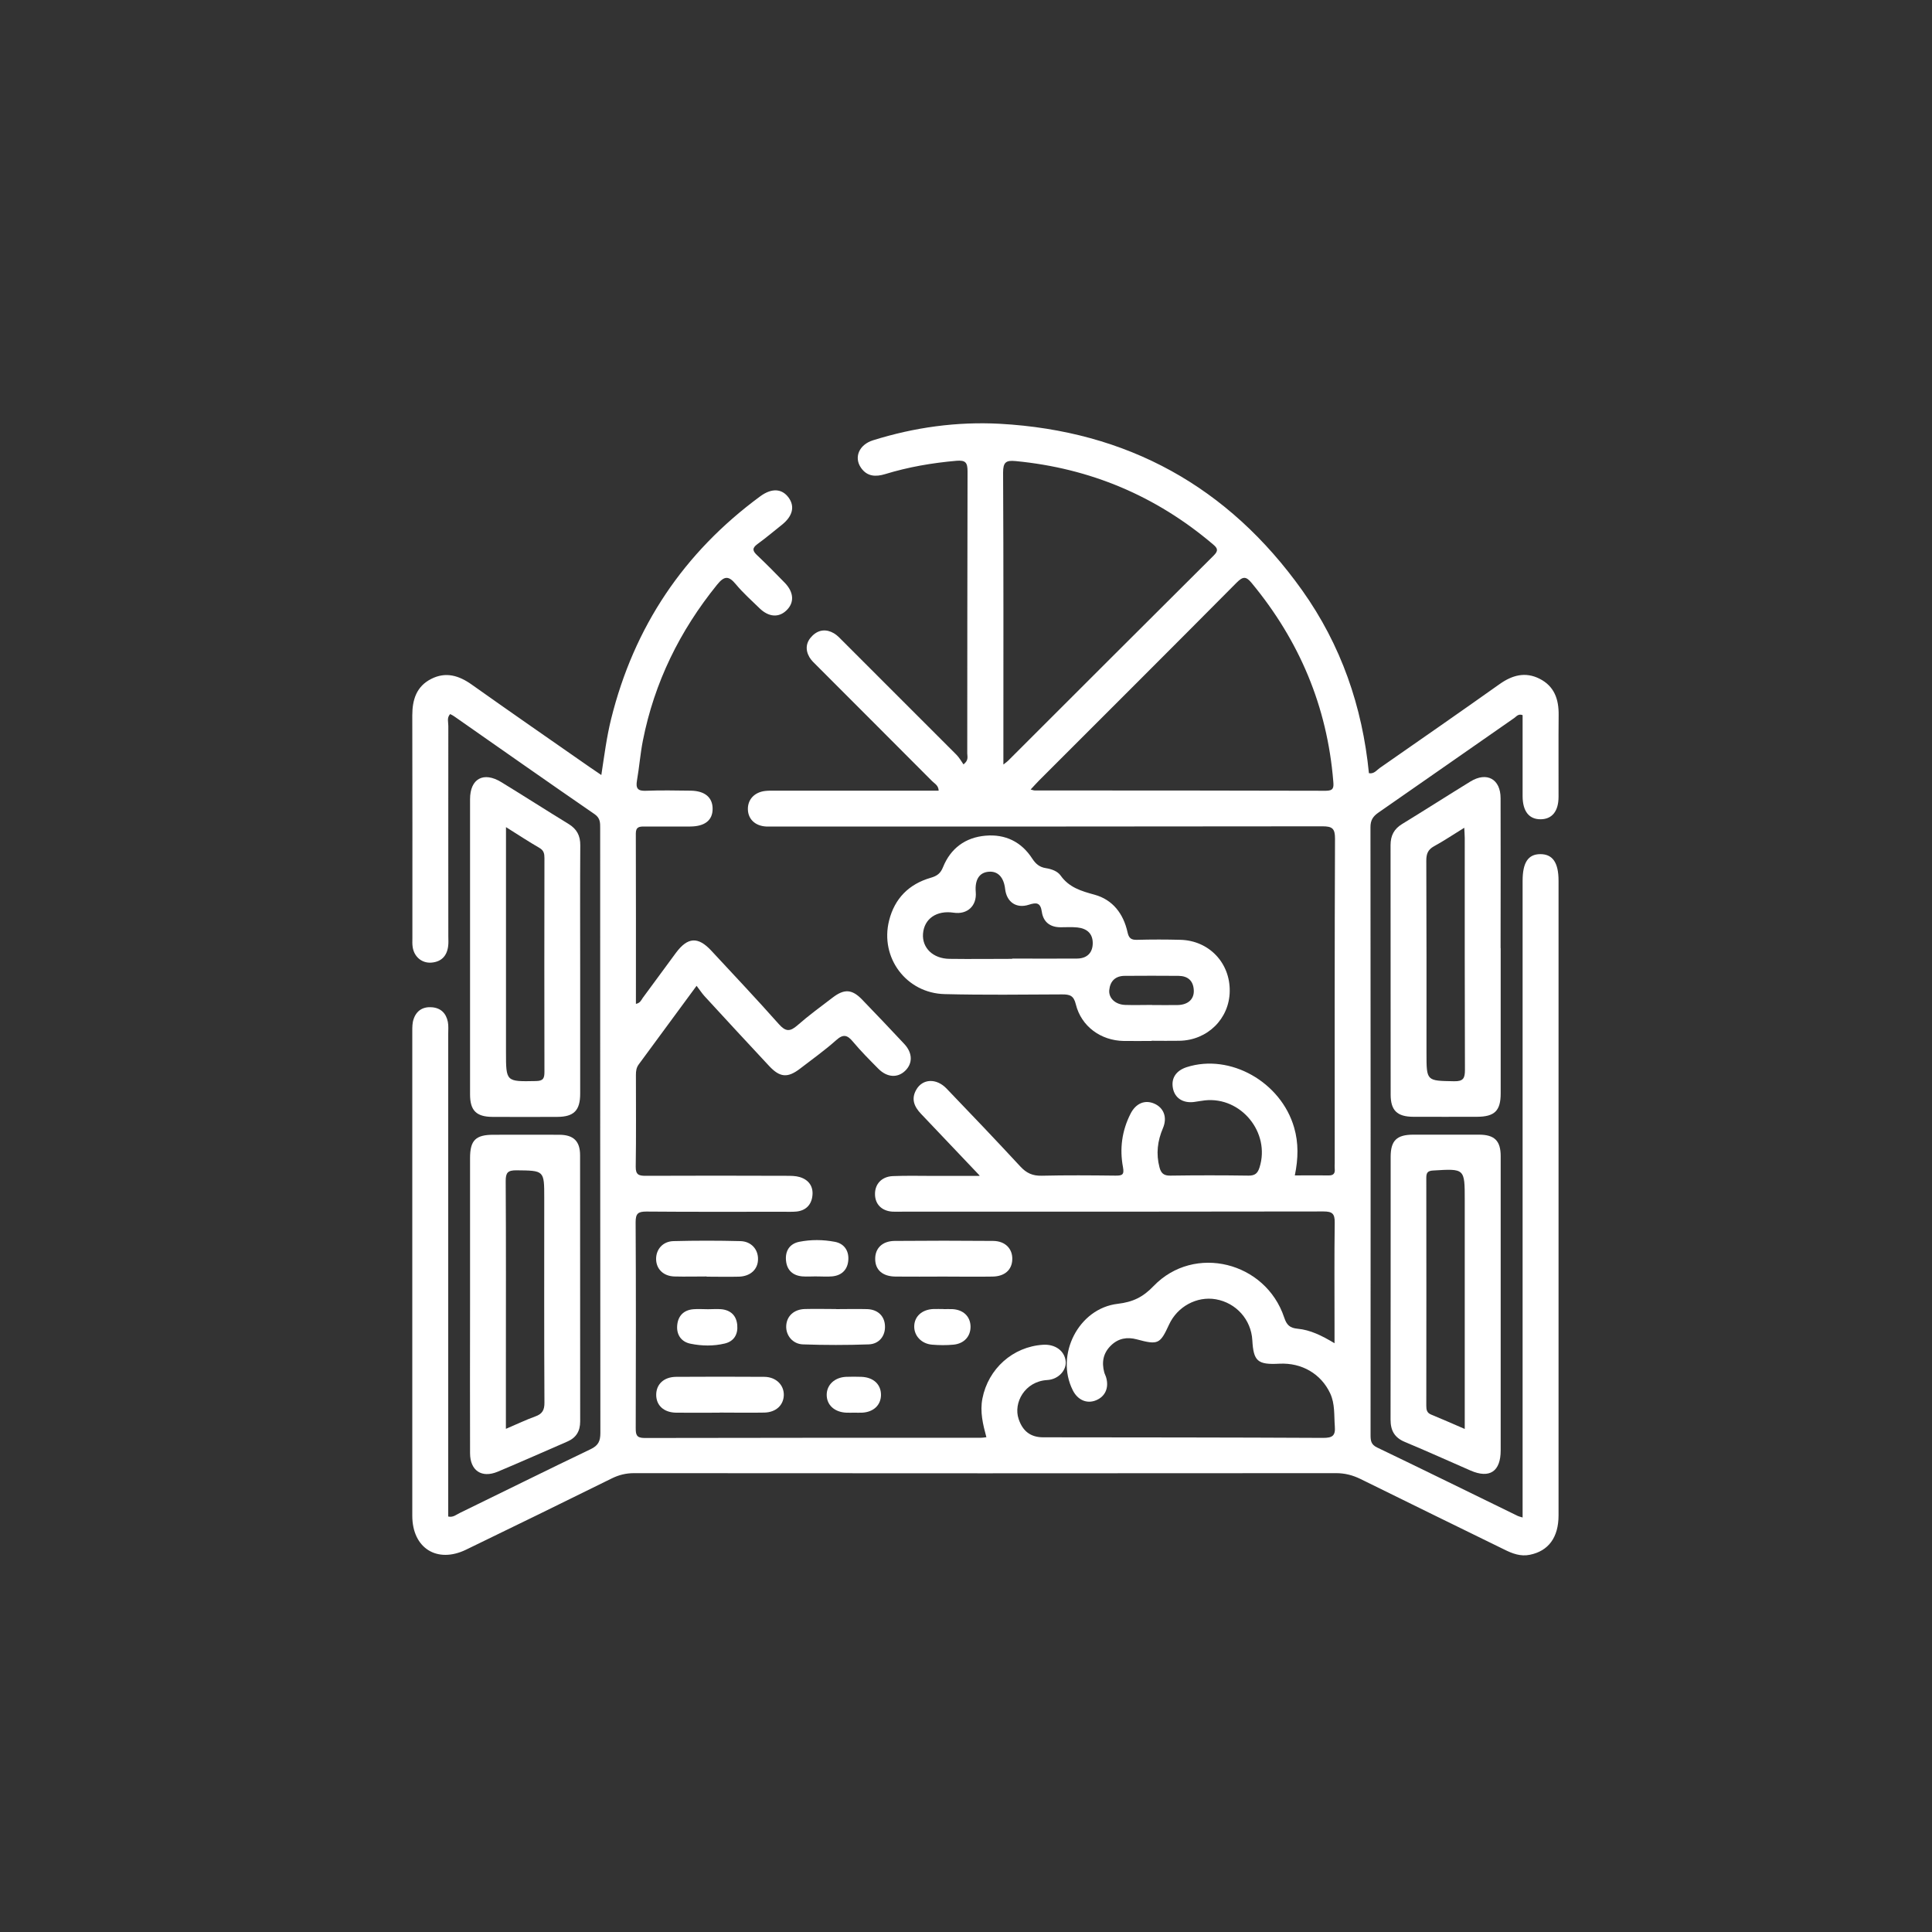 <?xml version="1.0" encoding="UTF-8"?><svg id="Warstwa_1" xmlns="http://www.w3.org/2000/svg" viewBox="0 0 200 200"><rect x="0" y="0" width="200" height="200" fill="#333333" stroke="none"/><defs><style>.cls-1{fill:#fff;}</style></defs><path class="cls-1" d="M101.4,121.68c-2.17-2.29-4.11-4.33-6.05-6.37-.71-.74-1.05-1.54-.5-2.5.65-1.15,2.08-1.22,3.13-.13,2.57,2.67,5.13,5.36,7.65,8.08.63.68,1.26.97,2.2.95,2.55-.06,5.1-.04,7.65-.01.68,0,.92-.07.77-.88-.36-1.9-.11-3.77.78-5.52.55-1.09,1.49-1.48,2.47-1.05.97.43,1.36,1.42.89,2.53-.57,1.33-.73,2.66-.36,4.06.16.62.45.87,1.12.86,2.7-.04,5.41-.04,8.11,0,.67,0,.94-.25,1.13-.86,1.13-3.59-1.91-7.33-5.66-6.93-.38.04-.76.12-1.15.17-1.14.13-1.97-.42-2.16-1.43-.2-1.03.32-1.82,1.43-2.18,4.49-1.44,9.76,1.53,11.12,6.26.46,1.59.43,3.2.07,4.95,1.19,0,2.34-.02,3.49,0,.52.01.69-.22.64-.69-.02-.19,0-.39,0-.58,0-11.2-.02-22.4.03-33.6,0-1.04-.28-1.27-1.29-1.27-18.81.03-37.63.02-56.44.02-.39,0-.77.01-1.16,0-1.13-.06-1.87-.76-1.89-1.78-.02-1.01.67-1.77,1.79-1.9.34-.04.69-.03,1.04-.03,5.22,0,10.43,0,15.65,0,.41,0,.83,0,1.27,0-.02-.55-.42-.73-.67-.98-3.98-4-7.97-7.98-11.95-11.97-.27-.27-.57-.54-.76-.87-.46-.8-.35-1.58.31-2.22.65-.64,1.45-.71,2.23-.25.36.21.65.54.95.84,3.91,3.9,7.82,7.81,11.72,11.72.3.3.51.68.74,1.01.56-.44.39-.81.39-1.13.01-9.73,0-19.47.03-29.2,0-.91-.2-1.18-1.15-1.1-2.51.22-4.97.64-7.38,1.38-.96.29-1.85.27-2.49-.64-.77-1.09-.21-2.41,1.23-2.86,4.28-1.34,8.67-1.95,13.14-1.71,13.18.73,23.64,6.5,31.29,17.24,4.02,5.65,6.23,12.02,6.91,18.93.52.1.79-.3,1.11-.53,4.15-2.89,8.3-5.77,12.43-8.7,1.3-.92,2.65-1.29,4.12-.55,1.53.77,2,2.12,1.98,3.76-.03,2.82,0,5.64-.01,8.46,0,1.49-.66,2.31-1.83,2.33-1.21.02-1.88-.81-1.89-2.37,0-2.81,0-5.62,0-8.41-.45-.17-.64.14-.87.3-4.69,3.26-9.37,6.54-14.07,9.8-.56.39-.81.79-.81,1.5.02,20.97.02,41.94.01,62.92,0,.57.04.99.67,1.29,4.87,2.34,9.71,4.72,14.57,7.09.1.05.21.07.5.16v-1.36c0-21.51,0-43.03,0-64.54,0-1.9.57-2.77,1.84-2.77,1.27,0,1.88.88,1.88,2.75,0,21.9,0,43.8,0,65.7,0,2.28-1.04,3.69-2.97,4.08-.97.2-1.82-.13-2.66-.55-4.95-2.43-9.91-4.84-14.86-7.29-.82-.4-1.62-.61-2.54-.61-24.22.02-48.44.02-72.67,0-.84,0-1.57.18-2.32.55-5.01,2.48-10.04,4.93-15.07,7.37-3.01,1.46-5.57-.16-5.57-3.51,0-16.72,0-33.45,0-50.17,0-.42,0-.86.14-1.25.29-.87.96-1.29,1.88-1.22.93.07,1.48.62,1.66,1.51.08.41.04.85.04,1.27,0,16.18,0,32.37,0,48.55v1.39c.52.12.85-.21,1.22-.38,4.51-2.19,9-4.43,13.52-6.59.8-.38,1.01-.84,1.01-1.68-.02-20.86-.02-41.71-.02-62.57,0-.57.03-1.07-.58-1.49-4.87-3.35-9.7-6.75-14.54-10.13-.12-.09-.26-.15-.41-.23-.36.38-.19.82-.19,1.22-.01,7.26,0,14.52,0,21.78,0,.35.03.7-.02,1.04-.13,1.01-.71,1.61-1.74,1.69-.98.07-1.78-.6-1.93-1.61-.05-.3-.03-.62-.03-.93,0-7.69.01-15.37-.01-23.06,0-1.63.44-3,1.96-3.77,1.51-.77,2.88-.35,4.21.6,4.03,2.86,8.09,5.67,12.15,8.5.37.26.75.51,1.25.85.31-2.04.55-3.93,1.01-5.79,2.37-9.56,7.52-17.24,15.45-23.07,1.19-.87,2.25-.8,2.94.16.65.91.4,1.91-.7,2.79-.84.67-1.67,1.37-2.55,2.01-.57.42-.49.71-.02,1.15.98.93,1.93,1.89,2.87,2.86.95.99.99,2.07.15,2.86-.8.76-1.83.68-2.77-.23-.83-.81-1.7-1.58-2.44-2.47-.73-.88-1.18-.94-1.96.03-3.86,4.77-6.49,10.11-7.68,16.14-.27,1.36-.37,2.75-.61,4.12-.14.8.06,1.11.92,1.07,1.54-.06,3.09-.03,4.64-.01,1.48.02,2.28.71,2.27,1.9-.01,1.17-.81,1.8-2.32,1.81-1.58,0-3.17.01-4.75,0-.51,0-.88.03-.88.72.02,5.86.01,11.72.01,17.64.44-.08.55-.39.71-.62,1.15-1.55,2.28-3.11,3.43-4.66,1.22-1.64,2.29-1.71,3.67-.22,2.34,2.52,4.7,5.02,6.98,7.59.7.79,1.15.81,1.92.14,1.16-1.02,2.41-1.93,3.64-2.87,1.21-.93,2.01-.89,3.05.18,1.48,1.53,2.94,3.07,4.39,4.62.87.94.87,2.02.07,2.78-.79.75-1.87.68-2.77-.23-.9-.91-1.8-1.81-2.62-2.79-.58-.7-1-.83-1.74-.16-1.18,1.05-2.47,1.97-3.73,2.94-1.29.99-2.09.93-3.21-.27-2.24-2.4-4.47-4.81-6.69-7.23-.28-.31-.51-.67-.82-1.07-2.1,2.85-4.04,5.5-5.99,8.14-.25.34-.29.69-.29,1.09,0,3.17.03,6.33-.02,9.5-.01.81.3.94,1.01.94,4.87-.02,9.74-.02,14.6,0,.46,0,.94,0,1.37.13.93.28,1.42.97,1.31,1.93-.1.94-.68,1.54-1.66,1.64-.46.04-.93.02-1.39.02-4.71,0-9.43.02-14.14-.02-.85,0-1.11.2-1.11,1.09.04,7.11.03,14.21.01,21.32,0,.67.06,1.03.91,1.03,11.59-.03,23.18-.02,34.77-.02.19,0,.38-.03.62-.06-.36-1.34-.68-2.63-.41-4.01.6-3.07,3.14-5.36,6.27-5.56,1.27-.08,2.24.63,2.35,1.72.09.9-.73,1.86-1.9,1.93-2.34.13-3.54,2.37-2.97,4.04.42,1.25,1.23,1.89,2.55,1.89,9.66.01,19.32.01,28.97.06.96,0,1.29-.22,1.21-1.2-.09-1.15.03-2.31-.48-3.41-.94-2.01-2.93-3.19-5.26-3.07-2.25.12-2.68-.25-2.8-2.43-.12-2.13-1.67-3.87-3.78-4.24-1.96-.34-3.98.75-4.84,2.62-.93,2.03-1.14,2.12-3.34,1.53-1-.27-1.92-.11-2.68.64-.8.78-.97,1.72-.69,2.77.05.19.15.36.2.54.31,1.08-.11,1.99-1.08,2.37-.94.37-1.88-.05-2.38-1.06-1.83-3.64.59-8.47,4.66-8.94,1.58-.19,2.61-.69,3.72-1.85,4.2-4.35,11.59-2.51,13.51,3.27.26.78.58,1.08,1.39,1.16,1.31.12,2.5.71,3.82,1.5,0-.71,0-1.27,0-1.83,0-3.55-.03-7.11.02-10.66.01-.93-.26-1.15-1.16-1.15-14.49.03-28.97.02-43.46.02-.39,0-.77.02-1.16,0-1.13-.07-1.82-.79-1.81-1.84,0-1.03.7-1.79,1.84-1.84,1.43-.06,2.86-.02,4.29-.02,1.46,0,2.91,0,4.68,0ZM103.86,79.15c.27-.21.39-.29.49-.39,7.1-7.09,14.19-14.19,21.3-21.26.5-.5.4-.75-.08-1.15-5.91-5.02-12.72-7.88-20.44-8.62-1-.1-1.29.13-1.29,1.19.05,9.68.03,19.37.03,29.05,0,.33,0,.66,0,1.19ZM106.69,81.73c.27.07.34.1.42.1,10.04,0,20.08,0,30.13.03.8,0,.84-.31.78-.98-.63-7.75-3.51-14.56-8.45-20.53-.59-.72-.91-.68-1.55-.04-6.8,6.85-13.64,13.67-20.47,20.5-.26.26-.51.55-.86.92Z"/><path class="cls-1" d="M119.21,107.76c-.96,0-1.93.01-2.89,0-2.36-.04-4.39-1.51-4.95-3.79-.22-.92-.63-1.03-1.42-1.03-4.05.02-8.1.07-12.15-.03-3.98-.09-6.73-3.78-5.76-7.62.57-2.28,2.05-3.77,4.3-4.42.66-.19,1.02-.45,1.28-1.1.79-1.96,2.32-3.08,4.4-3.26,2.04-.18,3.71.63,4.83,2.36.37.57.77.9,1.42,1,.58.09,1.2.31,1.52.76.88,1.24,2.13,1.61,3.52,1.99,1.89.52,2.99,1.98,3.41,3.88.13.6.36.81.98.79,1.5-.04,3.01-.04,4.51,0,2.95.08,5.14,2.39,5.09,5.33-.04,2.84-2.3,5.07-5.2,5.12-.96.02-1.93,0-2.89,0ZM104.78,99.23s0,0,0,0c2.24,0,4.48.02,6.72,0,1-.01,1.61-.57,1.62-1.58.01-1.02-.62-1.54-1.59-1.64-.57-.06-1.16-.02-1.74-.02-1.09,0-1.79-.55-1.94-1.6-.14-.96-.55-.99-1.35-.73-1.3.42-2.3-.29-2.45-1.64-.14-1.21-.75-1.85-1.68-1.78-.99.07-1.47.82-1.36,2.11.12,1.42-.87,2.35-2.3,2.13-1.75-.26-3.04.62-3.16,2.18-.11,1.46,1.03,2.58,2.74,2.6,2.16.03,4.33,0,6.49,0ZM119.27,104.04c.89,0,1.78.02,2.67,0,1.06-.03,1.69-.62,1.64-1.54-.05-.98-.62-1.47-1.58-1.48-1.85-.02-3.71-.01-5.56,0-.97,0-1.52.54-1.61,1.47-.08.85.65,1.51,1.66,1.54.93.03,1.85,0,2.78,0Z"/><path class="cls-1" d="M48.66,135.04c0-5.05,0-10.11,0-15.16,0-1.84.58-2.41,2.42-2.41,2.28,0,4.55-.01,6.83,0,1.46.01,2.14.66,2.14,2.12.01,9.18,0,18.37.01,27.55,0,1.01-.41,1.69-1.33,2.09-2.4,1.04-4.8,2.11-7.21,3.12-1.66.69-2.85-.11-2.86-1.9-.02-5.13,0-10.26,0-15.4ZM52.38,147.91c1.13-.48,2.06-.93,3.03-1.28.73-.26.96-.66.95-1.45-.04-7.06-.02-14.12-.02-21.18,0-2.85,0-2.82-2.9-2.85-.87,0-1.09.24-1.09,1.1.04,6.44.02,12.89.02,19.33,0,2.04,0,4.09,0,6.32Z"/><path class="cls-1" d="M155.35,135.09c0,5.02,0,10.03,0,15.05,0,2.19-1.14,2.95-3.12,2.09-2.26-.98-4.51-2.01-6.78-2.95-1.08-.45-1.5-1.17-1.5-2.32.02-9.07,0-18.14.01-27.2,0-1.68.62-2.29,2.31-2.3,2.28,0,4.55,0,6.83,0,1.61,0,2.25.63,2.25,2.23,0,5.13,0,10.26,0,15.4ZM151.63,147.91c0-.61,0-1.04,0-1.46v-22.22c0-3.28,0-3.26-3.26-3.06-.56.03-.72.21-.72.75.01,7.87.01,15.74,0,23.61,0,.42.06.73.51.91,1.1.45,2.18.93,3.46,1.48Z"/><path class="cls-1" d="M60.06,100.48c0,4.25,0,8.49,0,12.74,0,1.73-.65,2.39-2.36,2.4-2.24.01-4.48.01-6.72,0-1.67-.01-2.32-.66-2.32-2.32,0-10.19,0-20.38,0-30.57,0-2.13,1.4-2.89,3.24-1.76,2.34,1.43,4.64,2.91,6.98,4.34.84.52,1.2,1.21,1.19,2.2-.03,4.32-.01,8.65-.01,12.97ZM52.38,85.64v1.48c0,7.26,0,14.52,0,21.78,0,3.1,0,3.07,3.1,3.01.76-.01.88-.29.88-.95-.02-7.38-.01-14.75,0-22.13,0-.45-.06-.79-.51-1.05-1.1-.64-2.16-1.33-3.46-2.15Z"/><path class="cls-1" d="M155.35,98.14c0,5.02,0,10.04,0,15.05,0,1.8-.63,2.41-2.45,2.42-2.2,0-4.4.01-6.6,0-1.67-.01-2.34-.66-2.34-2.3,0-8.61,0-17.22-.01-25.82,0-.99.36-1.68,1.2-2.19,2.37-1.45,4.71-2.95,7.07-4.4,1.7-1.04,3.12-.25,3.12,1.73.02,5.17,0,10.35,0,15.52ZM151.58,85.69c-1.17.72-2.13,1.37-3.14,1.92-.63.35-.79.79-.79,1.49.03,6.64.02,13.29.02,19.93,0,2.9,0,2.85,2.86,2.9.97.02,1.12-.33,1.12-1.19-.03-7.99-.02-15.99-.02-23.99,0-.3-.03-.59-.05-1.07Z"/><path class="cls-1" d="M97.67,132.15c-1.66,0-3.32.02-4.98,0-1.33-.02-2.08-.69-2.09-1.8-.02-1.12.73-1.88,2.02-1.89,3.4-.03,6.8-.03,10.19,0,1.27.01,2.03.83,1.98,1.94-.04,1.06-.79,1.73-2.03,1.75-1.7.03-3.4,0-5.1,0Z"/><path class="cls-1" d="M74.49,146.24c-1.5,0-3,.02-4.5,0-1.27-.02-2.06-.75-2.06-1.85,0-1.09.79-1.85,2.06-1.86,3.04-.02,6.08-.02,9.13,0,1.22.01,2.05.85,2.02,1.91-.04,1.04-.82,1.76-2.01,1.79-1.54.03-3.08,0-4.62,0Z"/><path class="cls-1" d="M73.15,132.14c-1.12,0-2.24.03-3.35,0-1.13-.04-1.86-.77-1.88-1.78-.02-1.01.68-1.85,1.79-1.88,2.31-.06,4.62-.06,6.94,0,1.12.03,1.83.85,1.82,1.86,0,1.05-.77,1.78-1.97,1.82-1.12.03-2.24,0-3.35,0,0,0,0,0,0,0Z"/><path class="cls-1" d="M86.55,135.52c1.08,0,2.15-.03,3.23,0,1.08.04,1.77.7,1.83,1.69.07,1.04-.57,1.92-1.68,1.96-2.27.08-4.54.08-6.8,0-1.08-.03-1.8-.95-1.74-1.93.05-1,.8-1.7,1.93-1.73,1.08-.03,2.15,0,3.23,0Z"/><path class="cls-1" d="M84.54,132.13c-.5,0-1,.04-1.5,0-.97-.09-1.57-.64-1.67-1.61-.11-1.02.37-1.77,1.37-1.97,1.21-.24,2.46-.23,3.67,0,.95.17,1.46.89,1.41,1.84-.05.99-.63,1.64-1.67,1.74-.53.05-1.08,0-1.62.01Z"/><path class="cls-1" d="M73.3,135.53c.46,0,.93-.04,1.38,0,.97.1,1.55.66,1.64,1.63.09.96-.33,1.69-1.29,1.92-1.17.28-2.38.26-3.55.02-.95-.19-1.45-.92-1.38-1.86.07-.99.65-1.63,1.69-1.71.5-.04,1,0,1.5,0Z"/><path class="cls-1" d="M97.66,135.52c.31,0,.62-.01.93,0,1.13.06,1.85.75,1.88,1.78.02,1.03-.66,1.8-1.78,1.9-.73.07-1.47.06-2.2,0-1.09-.09-1.85-.9-1.85-1.87,0-1.04.79-1.77,1.98-1.82.35-.01.69,0,1.04,0Z"/><path class="cls-1" d="M88.43,146.24c-.27,0-.54.01-.81,0-1.24-.05-2.06-.81-2.04-1.88.02-1.02.83-1.77,1.99-1.83.54-.02,1.08-.02,1.61,0,1.25.05,2.03.79,2.02,1.89-.02,1.05-.78,1.76-1.96,1.82-.27.01-.54,0-.81,0Z"/></svg>